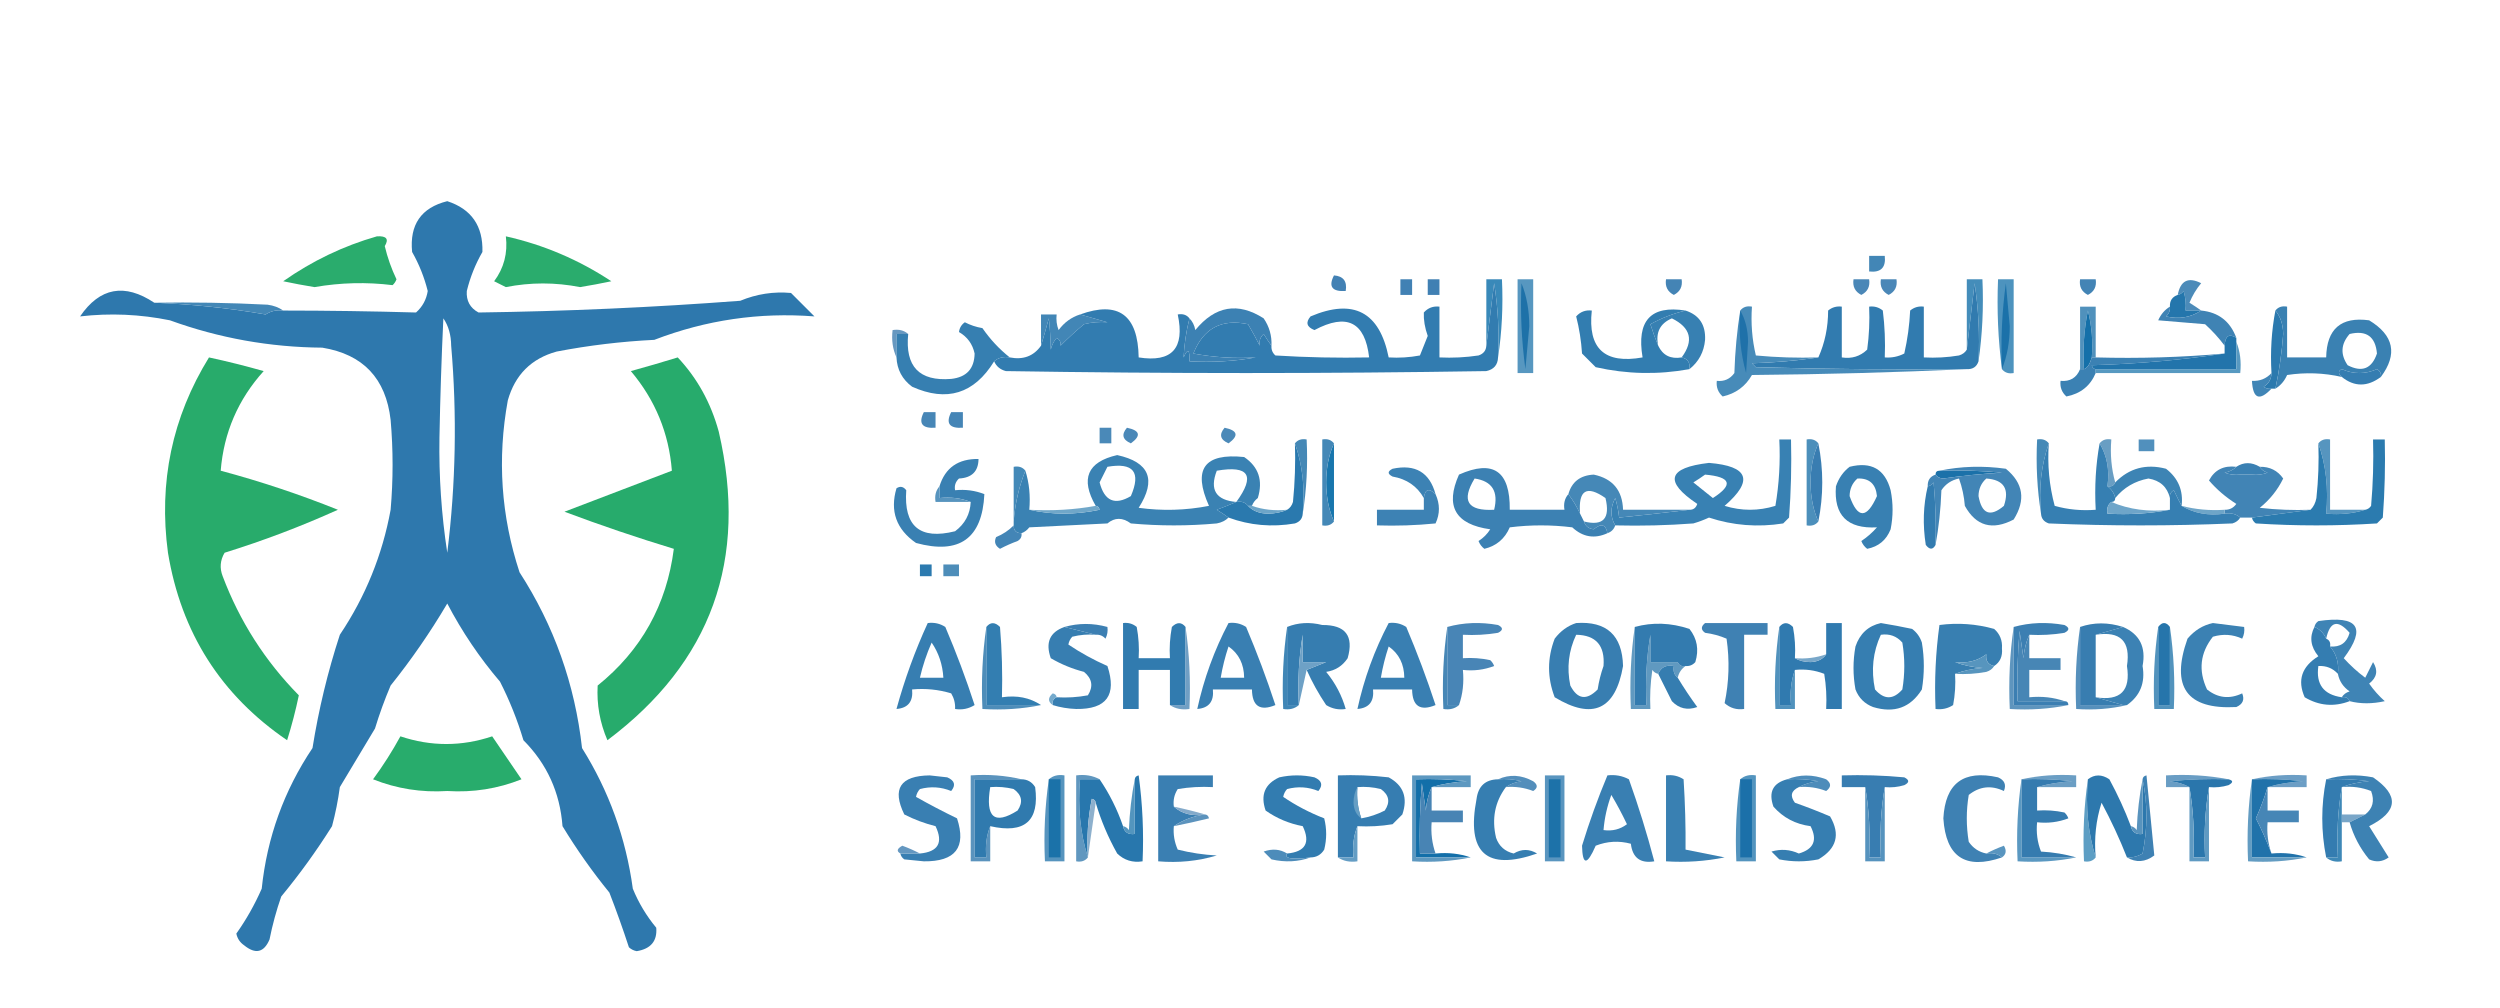 <?xml version="1.0" encoding="UTF-8"?>
<!DOCTYPE svg PUBLIC "-//W3C//DTD SVG 1.1//EN" "http://www.w3.org/Graphics/SVG/1.1/DTD/svg11.dtd">
<svg xmlns="http://www.w3.org/2000/svg" version="1.1" width="640px" height="258px" style="shape-rendering:geometricPrecision; text-rendering:geometricPrecision; image-rendering:optimizeQuality; fill-rule:evenodd; clip-rule:evenodd" xmlns:xlink="http://www.w3.org/1999/xlink">
<g><path style="opacity:1" fill="#2aac6d" d="M 96.5,60.5 C 98.942,60.354 99.609,61.187 98.5,63C 99.187,65.919 100.187,68.752 101.5,71.5C 101.291,72.086 100.957,72.586 100.5,73C 93.861,72.174 87.195,72.34 80.5,73.5C 77.821,73.064 75.155,72.564 72.5,72C 79.932,66.782 87.932,62.949 96.5,60.5 Z"/></g>
<g><path style="opacity:1" fill="#2aac6d" d="M 129.5,60.5 C 139.182,62.673 148.182,66.506 156.5,72C 153.845,72.564 151.179,73.064 148.5,73.5C 142.139,72.252 135.806,72.252 129.5,73.5C 128.5,73 127.5,72.5 126.5,72C 129.013,68.623 130.013,64.79 129.5,60.5 Z"/></g>
<g><path style="opacity:1" fill="#4286b6" d="M 478.5,65.5 C 479.833,65.5 481.167,65.5 482.5,65.5C 482.833,68.5 481.5,69.833 478.5,69.5C 478.5,68.167 478.5,66.833 478.5,65.5 Z"/></g>
<g><path style="opacity:1" fill="#4181b4" d="M 358.5,71.5 C 359.5,71.5 360.5,71.5 361.5,71.5C 361.5,72.833 361.5,74.167 361.5,75.5C 360.5,75.5 359.5,75.5 358.5,75.5C 358.5,74.167 358.5,72.833 358.5,71.5 Z"/></g>
<g><path style="opacity:1" fill="#4a87b7" d="M 481.5,71.5 C 482.833,71.5 484.167,71.5 485.5,71.5C 485.778,73.346 485.111,74.68 483.5,75.5C 481.889,74.68 481.222,73.346 481.5,71.5 Z"/></g>
<g><path style="opacity:1" fill="#4080b3" d="M 365.5,71.5 C 366.5,71.5 367.5,71.5 368.5,71.5C 368.5,72.833 368.5,74.167 368.5,75.5C 367.5,75.5 366.5,75.5 365.5,75.5C 365.5,74.167 365.5,72.833 365.5,71.5 Z"/></g>
<g><path style="opacity:1" fill="#4384b5" d="M 532.5,71.5 C 533.833,71.5 535.167,71.5 536.5,71.5C 536.778,73.346 536.111,74.68 534.5,75.5C 532.889,74.68 532.222,73.346 532.5,71.5 Z"/></g>
<g><path style="opacity:1" fill="#4281b4" d="M 341.5,70.5 C 343.912,70.694 344.912,72.027 344.5,74.5C 341.014,74.705 340.014,73.371 341.5,70.5 Z"/></g>
<g><path style="opacity:1" fill="#4484b5" d="M 426.5,71.5 C 427.833,71.5 429.167,71.5 430.5,71.5C 430.778,73.346 430.111,74.68 428.5,75.5C 426.889,74.68 426.222,73.346 426.5,71.5 Z"/></g>
<g><path style="opacity:1" fill="#4a87b7" d="M 474.5,71.5 C 475.833,71.5 477.167,71.5 478.5,71.5C 478.778,73.346 478.111,74.68 476.5,75.5C 474.889,74.68 474.222,73.346 474.5,71.5 Z"/></g>
<g><path style="opacity:1" fill="#3989b9" d="M 383.5,91.5 C 383.83,85.132 383.496,78.799 382.5,72.5C 381.833,77.985 381.167,83.319 380.5,88.5C 380.5,82.833 380.5,77.167 380.5,71.5C 381.833,71.5 383.167,71.5 384.5,71.5C 384.824,78.354 384.491,85.021 383.5,91.5 Z"/></g>
<g><path style="opacity:1" fill="#5797c0" d="M 388.5,71.5 C 389.833,71.5 391.167,71.5 392.5,71.5C 392.5,79.5 392.5,87.5 392.5,95.5C 391.167,95.5 389.833,95.5 388.5,95.5C 388.5,87.5 388.5,79.5 388.5,71.5 Z"/></g>
<g><path style="opacity:1" fill="#448dba" d="M 506.5,92.5 C 506.83,85.8 506.497,79.133 505.5,72.5C 504.833,78.32 504.167,83.986 503.5,89.5C 503.5,83.5 503.5,77.5 503.5,71.5C 504.833,71.5 506.167,71.5 507.5,71.5C 507.825,78.687 507.491,85.687 506.5,92.5 Z"/></g>
<g><path style="opacity:1" fill="#4d93be" d="M 512.5,94.5 C 511.508,87.018 511.175,79.352 511.5,71.5C 512.833,71.5 514.167,71.5 515.5,71.5C 515.5,79.5 515.5,87.5 515.5,95.5C 514.209,95.737 513.209,95.404 512.5,94.5 Z"/></g>
<g><path style="opacity:1" fill="#1b71a9" d="M 512.5,94.5 C 512.169,87.136 512.503,79.803 513.5,72.5C 513.833,76.167 514.167,79.833 514.5,83.5C 514.489,87.565 513.822,91.232 512.5,94.5 Z"/></g>
<g><path style="opacity:1" fill="#4c8bb9" d="M 563.5,79.5 C 562.167,79.5 560.833,79.5 559.5,79.5C 559.66,77.801 559.494,76.134 559,74.5C 558.617,75.056 558.117,75.389 557.5,75.5C 558.193,71.83 560.193,70.83 563.5,72.5C 562.248,74.001 561.248,75.668 560.5,77.5C 561.602,78.176 562.602,78.842 563.5,79.5 Z"/></g>
<g><path style="opacity:1" fill="#1e71a8" d="M 389.5,72.5 C 390.822,75.768 391.489,79.435 391.5,83.5C 391.167,87.167 390.833,90.833 390.5,94.5C 389.503,87.197 389.169,79.864 389.5,72.5 Z"/></g>
<g><path style="opacity:1" fill="#2e78ad" d="M 39.5,77.5 C 49.081,77.862 58.581,78.862 68,80.5C 69.356,79.62 70.856,79.287 72.5,79.5C 83.86,79.508 95.193,79.674 106.5,80C 108.152,78.53 109.152,76.697 109.5,74.5C 108.613,70.96 107.279,67.627 105.5,64.5C 104.822,57.5 107.822,53.166 114.5,51.5C 120.686,53.515 123.686,57.849 123.5,64.5C 121.695,67.64 120.362,70.974 119.5,74.5C 119.335,77.006 120.335,78.839 122.5,80C 144.866,79.69 167.199,78.69 189.5,77C 193.705,75.259 198.038,74.592 202.5,75C 204.5,77 206.5,79 208.5,81C 194.418,79.91 180.751,81.91 167.5,87C 159.088,87.416 150.755,88.416 142.5,90C 136.01,91.789 131.844,95.955 130,102.5C 127.266,117.446 128.266,132.113 133,146.5C 141.844,160.182 147.177,175.182 149,191.5C 155.893,202.508 160.227,214.508 162,227.5C 163.484,231.132 165.484,234.466 168,237.5C 168.282,240.902 166.615,242.902 163,243.5C 162.228,243.355 161.561,243.022 161,242.5C 159.457,237.78 157.791,233.113 156,228.5C 151.611,223.111 147.611,217.444 144,211.5C 143.357,202.888 140.024,195.555 134,189.5C 132.455,184.319 130.455,179.319 128,174.5C 122.757,168.352 118.257,161.685 114.5,154.5C 110.16,161.848 105.327,168.848 100,175.5C 98.47,179.09 97.136,182.757 96,186.5C 93,191.5 90,196.5 87,201.5C 86.548,204.877 85.882,208.211 85,211.5C 81.054,217.779 76.721,223.779 72,229.5C 70.749,233.082 69.749,236.749 69,240.5C 67.573,243.861 65.407,244.361 62.5,242C 61.426,241.261 60.759,240.261 60.5,239C 63.039,235.426 65.206,231.593 67,227.5C 68.364,214.405 72.698,202.405 80,191.5C 81.57,181.648 83.904,171.981 87,162.5C 93.558,152.72 97.891,142.053 100,130.5C 100.667,122.833 100.667,115.167 100,107.5C 98.787,96.874 92.953,90.708 82.5,89C 69.082,88.893 56.083,86.559 43.5,82C 35.853,80.444 28.186,80.11 20.5,81C 25.551,73.601 31.884,72.434 39.5,77.5 Z M 113.5,81.5 C 114.805,83.397 115.471,85.731 115.5,88.5C 117.02,106.207 116.686,123.873 114.5,141.5C 113.006,131.735 112.339,121.902 112.5,112C 112.688,101.825 113.022,91.658 113.5,81.5 Z"/></g>
<g><path style="opacity:1" fill="#4387b6" d="M 39.5,77.5 C 49.172,77.334 58.839,77.5 68.5,78C 70.058,78.21 71.391,78.71 72.5,79.5C 70.856,79.287 69.356,79.62 68,80.5C 58.581,78.862 49.081,77.862 39.5,77.5 Z"/></g>
<g><path style="opacity:1" fill="#5091bc" d="M 536.5,91.5 C 536.167,91.5 535.833,91.5 535.5,91.5C 535.824,87.445 535.491,83.445 534.5,79.5C 533.506,84.456 533.173,89.456 533.5,94.5C 533.167,94.5 532.833,94.5 532.5,94.5C 532.5,89.167 532.5,83.833 532.5,78.5C 533.833,78.5 535.167,78.5 536.5,78.5C 536.5,82.833 536.5,87.167 536.5,91.5 Z"/></g>
<g><path style="opacity:1" fill="#2476ac" d="M 563.5,79.5 C 560.817,81.281 557.817,81.781 554.5,81C 555.252,80.329 555.586,79.496 555.5,78.5C 555.427,76.973 556.094,75.973 557.5,75.5C 558.117,75.389 558.617,75.056 559,74.5C 559.494,76.134 559.66,77.801 559.5,79.5C 560.833,79.5 562.167,79.5 563.5,79.5 Z"/></g>
<g><path style="opacity:1" fill="#3780b2" d="M 431.5,79.5 C 435.003,80.649 436.669,83.149 436.5,87C 436.223,90.098 434.89,92.598 432.5,94.5C 432.715,92.821 432.048,91.821 430.5,91.5C 433.674,87.211 432.841,83.878 428,81.5C 424.956,82.803 423.789,85.136 424.5,88.5C 423.776,86.782 423.109,84.948 422.5,83C 425.422,81.397 428.422,80.23 431.5,79.5 Z"/></g>
<g><path style="opacity:1" fill="#1570a9" d="M 535.5,91.5 C 534.999,93.246 534.332,94.246 533.5,94.5C 533.173,89.456 533.506,84.456 534.5,79.5C 535.491,83.445 535.824,87.445 535.5,91.5 Z"/></g>
<g><path style="opacity:1" fill="#3f83b4" d="M 555.5,78.5 C 555.586,79.496 555.252,80.329 554.5,81C 557.817,81.781 560.817,81.281 563.5,79.5C 567.938,79.933 570.938,82.267 572.5,86.5C 570.632,85.326 569.632,85.993 569.5,88.5C 568.069,86.563 566.402,84.73 564.5,83C 560.5,82.667 556.5,82.333 552.5,82C 553.163,80.481 554.163,79.315 555.5,78.5 Z"/></g>
<g><path style="opacity:1" fill="#2b79ae" d="M 582.5,79.5 C 583.794,81.048 584.461,83.048 584.5,85.5C 584.152,90.223 583.485,94.889 582.5,99.5C 582.167,99.5 581.833,99.5 581.5,99.5C 580.761,99.631 580.094,99.464 579.5,99C 580.823,98.184 581.489,97.017 581.5,95.5C 581.179,89.974 581.512,84.641 582.5,79.5 Z"/></g>
<g><path style="opacity:1" fill="#4286b6" d="M 276.5,80.5 C 278.833,81.167 281.167,81.833 283.5,82.5C 281.473,82.338 279.473,82.504 277.5,83C 275.383,84.769 273.383,86.602 271.5,88.5C 271.631,87.624 271.298,86.957 270.5,86.5C 269.749,87.376 269.249,88.376 269,89.5C 268.949,86.723 268.782,84.057 268.5,81.5C 267.832,83.969 267.165,86.302 266.5,88.5C 266.5,85.833 266.5,83.167 266.5,80.5C 267.833,80.5 269.167,80.5 270.5,80.5C 270.343,81.873 270.51,83.207 271,84.5C 272.451,82.536 274.284,81.203 276.5,80.5 Z"/></g>
<g><path style="opacity:1" fill="#6798c0" d="M 232.5,85.5 C 231.5,85.5 230.5,85.5 229.5,85.5C 229.5,87.5 229.5,89.5 229.5,91.5C 228.532,89.393 228.198,87.059 228.5,84.5C 230.099,84.232 231.432,84.566 232.5,85.5 Z"/></g>
<g><path style="opacity:1" fill="#3b81b3" d="M 569.5,90.5 C 558.53,92.154 547.196,93.154 535.5,93.5C 535.624,94.107 535.957,94.44 536.5,94.5C 536.5,94.833 536.5,95.167 536.5,95.5C 535.12,98.788 532.62,100.788 529,101.5C 527.812,100.437 527.312,99.103 527.5,97.5C 529.933,97.727 531.599,96.727 532.5,94.5C 532.833,94.5 533.167,94.5 533.5,94.5C 534.332,94.246 534.999,93.246 535.5,91.5C 535.833,91.5 536.167,91.5 536.5,91.5C 547.581,91.81 558.581,91.477 569.5,90.5 Z"/></g>
<g><path style="opacity:1" fill="#3a81b2" d="M 582.5,79.5 C 583.209,78.596 584.209,78.263 585.5,78.5C 585.5,82.833 585.5,87.167 585.5,91.5C 588.833,91.5 592.167,91.5 595.5,91.5C 595.639,84.192 599.305,81.026 606.5,82C 612.846,85.844 613.846,90.677 609.5,96.5C 609.631,95.624 609.298,94.957 608.5,94.5C 605.5,95.833 602.5,95.833 599.5,94.5C 598.537,94.97 598.537,95.636 599.5,96.5C 594.886,95.45 590.22,95.283 585.5,96C 584.837,97.519 583.837,98.685 582.5,99.5C 583.485,94.889 584.152,90.223 584.5,85.5C 584.461,83.048 583.794,81.048 582.5,79.5 Z M 601.5,85.5 C 605.781,84.483 608.114,86.15 608.5,90.5C 607.181,94.399 604.681,95.399 601,93.5C 599.089,90.722 599.255,88.056 601.5,85.5 Z"/></g>
<g><path style="opacity:1" fill="#317baf" d="M 506.5,92.5 C 506.027,93.906 505.027,94.573 503.5,94.5C 485.497,94.667 467.497,94.5 449.5,94C 449.167,93.667 448.833,93.333 448.5,93C 454.348,92.827 460.015,92.327 465.5,91.5C 467.159,87.81 467.993,83.81 468,79.5C 469.011,78.663 470.178,78.33 471.5,78.5C 471.5,82.833 471.5,87.167 471.5,91.5C 474.044,91.896 476.211,91.229 478,89.5C 478.499,85.848 478.665,82.182 478.5,78.5C 479.822,78.33 480.989,78.663 482,79.5C 482.499,83.486 482.666,87.486 482.5,91.5C 484.262,91.643 485.929,91.309 487.5,90.5C 488.325,86.878 488.825,83.211 489,79.5C 490.011,78.663 491.178,78.33 492.5,78.5C 492.5,82.833 492.5,87.167 492.5,91.5C 495.518,91.665 498.518,91.498 501.5,91C 502.416,90.722 503.082,90.222 503.5,89.5C 504.167,83.986 504.833,78.32 505.5,72.5C 506.497,79.133 506.83,85.8 506.5,92.5 Z"/></g>
<g><path style="opacity:1" fill="#27ab6c" d="M 173.5,91.5 C 178.494,96.805 181.994,103.139 184,110.5C 191.599,143.217 182.099,169.551 155.5,189.5C 153.567,185.002 152.733,180.335 153,175.5C 164.171,166.496 170.671,154.83 172.5,140.5C 163.09,137.641 153.757,134.474 144.5,131C 153.65,127.505 162.817,124.005 172,120.5C 171.244,110.905 167.744,102.405 161.5,95C 165.568,93.879 169.568,92.712 173.5,91.5 Z"/></g>
<g><path style="opacity:1" fill="#327cb0" d="M 383.5,91.5 C 383.426,93.411 382.426,94.578 380.5,95C 339.5,95.667 298.5,95.667 257.5,95C 256.058,94.623 255.058,93.79 254.5,92.5C 255.568,91.566 256.901,91.232 258.5,91.5C 261.942,92.172 264.609,91.172 266.5,88.5C 267.165,86.302 267.832,83.969 268.5,81.5C 268.782,84.057 268.949,86.723 269,89.5C 269.249,88.376 269.749,87.376 270.5,86.5C 271.298,86.957 271.631,87.624 271.5,88.5C 270.402,89.397 270.402,90.23 271.5,91C 276.5,91.667 281.5,91.667 286.5,91C 287.602,87.474 286.602,84.641 283.5,82.5C 281.167,81.833 278.833,81.167 276.5,80.5C 286.326,76.949 291.326,80.616 291.5,91.5C 300.027,92.845 303.36,89.178 301.5,80.5C 302.791,80.263 303.791,80.596 304.5,81.5C 303.661,84.835 303.161,88.168 303,91.5C 304.087,89.068 304.587,89.402 304.5,92.5C 310.358,92.822 316.025,92.489 321.5,91.5C 321.557,90.391 321.89,89.391 322.5,88.5C 322.281,87.325 322.614,86.325 323.5,85.5C 324.176,86.602 324.842,87.602 325.5,88.5C 325.414,89.496 325.748,90.329 326.5,91C 334.493,91.5 342.493,91.666 350.5,91.5C 349.458,82.412 344.791,80.078 336.5,84.5C 334.512,83.711 334.179,82.544 335.5,81C 346.499,76.332 353.166,79.832 355.5,91.5C 358.187,91.664 360.854,91.497 363.5,91C 364.167,89.333 364.833,87.667 365.5,86C 364.754,83.907 364.421,81.907 364.5,80C 365.563,78.812 366.897,78.312 368.5,78.5C 368.5,82.833 368.5,87.167 368.5,91.5C 371.85,91.665 375.183,91.498 378.5,91C 379.756,90.583 380.423,89.75 380.5,88.5C 381.167,83.319 381.833,77.985 382.5,72.5C 383.496,78.799 383.83,85.132 383.5,91.5 Z M 322.5,88.5 C 321.89,89.391 321.557,90.391 321.5,91.5C 316.125,91.828 310.792,91.495 305.5,90.5C 308.08,84.044 312.746,81.544 319.5,83C 320.609,84.876 321.609,86.71 322.5,88.5 Z M 283.5,82.5 C 286.602,84.641 287.602,87.474 286.5,91C 281.5,91.667 276.5,91.667 271.5,91C 270.402,90.23 270.402,89.397 271.5,88.5C 273.383,86.602 275.383,84.769 277.5,83C 279.473,82.504 281.473,82.338 283.5,82.5 Z"/></g>
<g><path style="opacity:1" fill="#3c81b3" d="M 325.5,88.5 C 324.842,87.602 324.176,86.602 323.5,85.5C 322.614,86.325 322.281,87.325 322.5,88.5C 321.609,86.71 320.609,84.876 319.5,83C 312.746,81.544 308.08,84.044 305.5,90.5C 310.792,91.495 316.125,91.828 321.5,91.5C 316.025,92.489 310.358,92.822 304.5,92.5C 304.587,89.402 304.087,89.068 303,91.5C 303.161,88.168 303.661,84.835 304.5,81.5C 305.268,82.263 305.768,83.263 306,84.5C 311.091,78.286 316.924,77.286 323.5,81.5C 324.946,83.618 325.613,85.951 325.5,88.5 Z"/></g>
<g><path style="opacity:1" fill="#327db0" d="M 431.5,79.5 C 428.422,80.23 425.422,81.397 422.5,83C 423.109,84.948 423.776,86.782 424.5,88.5C 425.687,90.975 427.687,91.975 430.5,91.5C 432.048,91.821 432.715,92.821 432.5,94.5C 424.469,95.963 416.469,95.797 408.5,94C 407.333,92.833 406.167,91.667 405,90.5C 404.788,87.242 404.288,84.076 403.5,81C 404.563,79.812 405.897,79.312 407.5,79.5C 406.432,89.24 410.765,93.24 420.5,91.5C 418.916,82.094 422.582,78.094 431.5,79.5 Z"/></g>
<g><path style="opacity:1" fill="#2274ab" d="M 572.5,86.5 C 572.5,86.833 572.5,87.167 572.5,87.5C 572.5,89.833 572.5,92.167 572.5,94.5C 560.5,94.5 548.5,94.5 536.5,94.5C 535.957,94.44 535.624,94.107 535.5,93.5C 547.196,93.154 558.53,92.154 569.5,90.5C 569.5,89.833 569.5,89.167 569.5,88.5C 569.632,85.993 570.632,85.326 572.5,86.5 Z"/></g>
<g><path style="opacity:1" fill="#28ab6b" d="M 53.5,91.5 C 58.259,92.531 62.926,93.698 67.5,95C 60.955,102.257 57.288,110.757 56.5,120.5C 66.707,123.236 76.707,126.569 86.5,130.5C 77.101,134.746 67.434,138.413 57.5,141.5C 56.359,143.421 56.192,145.421 57,147.5C 61.36,159.058 67.86,169.225 76.5,178C 75.689,181.888 74.689,185.721 73.5,189.5C 56.542,177.94 46.376,161.94 43,141.5C 40.57,123.479 44.07,106.812 53.5,91.5 Z"/></g>
<g><path style="opacity:1" fill="#5799c1" d="M 572.5,87.5 C 573.473,89.948 573.806,92.615 573.5,95.5C 561.167,95.5 548.833,95.5 536.5,95.5C 536.5,95.167 536.5,94.833 536.5,94.5C 548.5,94.5 560.5,94.5 572.5,94.5C 572.5,92.167 572.5,89.833 572.5,87.5 Z"/></g>
<g><path style="opacity:1" fill="#357db1" d="M 609.5,96.5 C 606.051,99.075 602.718,99.075 599.5,96.5C 598.537,95.636 598.537,94.97 599.5,94.5C 602.5,95.833 605.5,95.833 608.5,94.5C 609.298,94.957 609.631,95.624 609.5,96.5 Z"/></g>
<g><path style="opacity:1" fill="#478bb9" d="M 465.5,91.5 C 460.015,92.327 454.348,92.827 448.5,93C 448.833,93.333 449.167,93.667 449.5,94C 467.497,94.5 485.497,94.667 503.5,94.5C 485.338,95.332 467.005,95.832 448.5,96C 446.842,98.919 444.342,100.752 441,101.5C 439.812,100.437 439.312,99.103 439.5,97.5C 441.39,97.704 442.89,97.037 444,95.5C 444.173,89.984 444.673,84.651 445.5,79.5C 446.209,78.596 447.209,78.263 448.5,78.5C 448.203,82.767 448.536,86.934 449.5,91C 454.823,91.499 460.156,91.666 465.5,91.5 Z"/></g>
<g><path style="opacity:1" fill="#1f71a9" d="M 445.5,79.5 C 446.812,81.743 447.478,84.41 447.5,87.5C 447.333,90.167 447.167,92.833 447,95.5C 445.554,90.355 445.054,85.021 445.5,79.5 Z"/></g>
<g><path style="opacity:1" fill="#4085b6" d="M 581.5,95.5 C 581.489,97.017 580.823,98.184 579.5,99C 580.094,99.464 580.761,99.631 581.5,99.5C 578.407,102.761 576.74,102.094 576.5,97.5C 578.514,97.609 580.18,96.942 581.5,95.5 Z"/></g>
<g><path style="opacity:1" fill="#367fb1" d="M 258.5,91.5 C 256.901,91.232 255.568,91.566 254.5,92.5C 249.38,100.818 242.38,102.985 233.5,99C 230.976,97.117 229.642,94.617 229.5,91.5C 229.5,89.5 229.5,87.5 229.5,85.5C 230.5,85.5 231.5,85.5 232.5,85.5C 231.666,93.831 235.333,97.664 243.5,97C 247.428,96.573 249.428,94.406 249.5,90.5C 248.978,88.074 247.645,86.24 245.5,85C 245.63,83.941 246.13,83.108 247,82.5C 248.399,83.227 249.899,83.727 251.5,84C 253.511,86.902 255.844,89.402 258.5,91.5 Z"/></g>
<g><path style="opacity:1" fill="#4585b6" d="M 243.5,105.5 C 244.5,105.5 245.5,105.5 246.5,105.5C 246.5,106.833 246.5,108.167 246.5,109.5C 243.046,109.733 242.046,108.4 243.5,105.5 Z"/></g>
<g><path style="opacity:1" fill="#4786b6" d="M 236.5,105.5 C 237.5,105.5 238.5,105.5 239.5,105.5C 239.5,106.833 239.5,108.167 239.5,109.5C 236.046,109.733 235.046,108.4 236.5,105.5 Z"/></g>
<g><path style="opacity:1" fill="#4b89b8" d="M 313.5,109.5 C 316.861,110.203 317.194,111.537 314.5,113.5C 312.358,112.563 312.024,111.23 313.5,109.5 Z"/></g>
<g><path style="opacity:1" fill="#4a89b8" d="M 281.5,109.5 C 282.5,109.5 283.5,109.5 284.5,109.5C 284.5,110.833 284.5,112.167 284.5,113.5C 283.5,113.5 282.5,113.5 281.5,113.5C 281.5,112.167 281.5,110.833 281.5,109.5 Z"/></g>
<g><path style="opacity:1" fill="#4a88b8" d="M 288.5,109.5 C 291.861,110.203 292.194,111.537 289.5,113.5C 287.358,112.563 287.024,111.23 288.5,109.5 Z"/></g>
<g><path style="opacity:1" fill="#5190bd" d="M 547.5,112.5 C 548.833,112.5 550.167,112.5 551.5,112.5C 551.5,113.5 551.5,114.5 551.5,115.5C 550.167,115.5 548.833,115.5 547.5,115.5C 547.5,114.5 547.5,113.5 547.5,112.5 Z"/></g>
<g><path style="opacity:1" fill="#1876ad" d="M 341.5,113.5 C 341.5,120.167 341.5,126.833 341.5,133.5C 340.18,130.572 339.514,127.239 339.5,123.5C 339.514,119.761 340.18,116.428 341.5,113.5 Z"/></g>
<g><path style="opacity:1" fill="#5695bf" d="M 593.5,113.5 C 594.209,112.596 595.209,112.263 596.5,112.5C 596.5,118.5 596.5,124.5 596.5,130.5C 599.5,130.5 602.5,130.5 605.5,130.5C 602.375,131.479 599.042,131.813 595.5,131.5C 596.12,125.074 595.453,119.074 593.5,113.5 Z"/></g>
<g><path style="opacity:1" fill="#4588b6" d="M 331.5,113.5 C 332.209,112.596 333.209,112.263 334.5,112.5C 334.823,119.022 334.49,125.355 333.5,131.5C 334.12,125.074 333.453,119.074 331.5,113.5 Z"/></g>
<g><path style="opacity:1" fill="#4488b7" d="M 341.5,113.5 C 340.18,116.428 339.514,119.761 339.5,123.5C 339.514,127.239 340.18,130.572 341.5,133.5C 340.791,134.404 339.791,134.737 338.5,134.5C 338.5,127.167 338.5,119.833 338.5,112.5C 339.791,112.263 340.791,112.596 341.5,113.5 Z"/></g>
<g><path style="opacity:1" fill="#4c8fbb" d="M 465.5,113.5 C 464.18,116.428 463.514,119.761 463.5,123.5C 463.514,127.239 464.18,130.572 465.5,133.5C 464.791,134.404 463.791,134.737 462.5,134.5C 462.5,127.167 462.5,119.833 462.5,112.5C 463.791,112.263 464.791,112.596 465.5,113.5 Z"/></g>
<g><path style="opacity:1" fill="#397db1" d="M 465.5,113.5 C 466.833,120.167 466.833,126.833 465.5,133.5C 464.18,130.572 463.514,127.239 463.5,123.5C 463.514,119.761 464.18,116.428 465.5,113.5 Z"/></g>
<g><path style="opacity:1" fill="#4489b7" d="M 524.5,113.5 C 522.547,119.074 521.88,125.074 522.5,131.5C 521.51,125.355 521.177,119.022 521.5,112.5C 522.791,112.263 523.791,112.596 524.5,113.5 Z"/></g>
<g><path style="opacity:1" fill="#3a82b3" d="M 320.5,129.5 C 320.167,129.5 319.833,129.5 319.5,129.5C 318.791,128.596 317.791,128.263 316.5,128.5C 314.958,129.163 313.291,129.83 311.5,130.5C 312.602,131.176 313.602,131.842 314.5,132.5C 313.737,133.268 312.737,133.768 311.5,134C 304.167,134.667 296.833,134.667 289.5,134C 287.37,132.436 285.37,132.436 283.5,134C 276.833,134.333 270.167,134.667 263.5,135C 262.956,135.717 262.289,136.217 261.5,136.5C 260.167,136.5 259.5,135.833 259.5,134.5C 259.5,134.167 259.5,133.833 259.5,133.5C 259.865,128.906 260.865,124.573 262.5,120.5C 263.479,123.625 263.813,126.958 263.5,130.5C 269.346,131.817 275.346,131.817 281.5,130.5C 281.376,129.893 281.043,129.56 280.5,129.5C 276.527,122.577 278.361,118.243 286,116.5C 294.273,118.311 296.106,122.811 291.5,130C 297.528,130.83 303.528,130.664 309.5,129.5C 305.282,120.098 308.282,115.932 318.5,117C 322.212,119.513 323.378,123.013 322,127.5C 321.283,128.044 320.783,128.711 320.5,129.5 Z M 283.5,119.5 C 290.158,118.344 292.158,120.844 289.5,127C 285.4,129.436 282.733,128.27 281.5,123.5C 282.18,122.14 282.847,120.807 283.5,119.5 Z M 316.5,128.5 C 311.278,128.055 309.611,125.389 311.5,120.5C 319.751,119.083 321.418,121.749 316.5,128.5 Z"/></g>
<g><path style="opacity:1" fill="#3a80b3" d="M 578.5,119.5 C 578.918,120.222 579.584,120.722 580.5,121C 579.207,121.49 577.873,121.657 576.5,121.5C 575.5,121.5 574.5,121.5 573.5,121.5C 572.127,121.657 570.793,121.49 569.5,121C 570.737,120.768 571.737,120.268 572.5,119.5C 574.389,118.258 576.389,118.258 578.5,119.5 Z"/></g>
<g><path style="opacity:1" fill="#3c82b4" d="M 367.5,126.5 C 365.804,124.871 364.804,125.204 364.5,127.5C 362.776,124.458 360.109,122.625 356.5,122C 355.167,121.333 355.167,120.667 356.5,120C 362.307,118.753 365.974,120.919 367.5,126.5 Z"/></g>
<g><path style="opacity:1" fill="#1b71a9" d="M 496.5,120.5 C 501.844,120.334 507.177,120.501 512.5,121C 507.47,121.271 502.47,121.771 497.5,122.5C 496.584,122.457 495.917,122.124 495.5,121.5C 495.5,120.833 495.833,120.5 496.5,120.5 Z"/></g>
<g><path style="opacity:1" fill="#699ec3" d="M 537.5,113.5 C 538.209,112.596 539.209,112.263 540.5,112.5C 540.185,116.371 540.518,120.038 541.5,123.5C 541.158,124.338 540.492,124.672 539.5,124.5C 540.08,120.351 539.414,116.684 537.5,113.5 Z"/></g>
<g><path style="opacity:1" fill="#4389b8" d="M 262.5,120.5 C 260.865,124.573 259.865,128.906 259.5,133.5C 259.5,128.833 259.5,124.167 259.5,119.5C 260.791,119.263 261.791,119.596 262.5,120.5 Z"/></g>
<g><path style="opacity:1" fill="#3d84b4" d="M 558.5,129.5 C 557.839,128.282 557.172,126.949 556.5,125.5C 555.702,125.957 555.369,126.624 555.5,127.5C 554.82,124.657 552.987,122.99 550,122.5C 546.537,123.137 543.704,124.803 541.5,127.5C 541.218,126.222 540.551,125.222 539.5,124.5C 540.492,124.672 541.158,124.338 541.5,123.5C 545.081,119.835 549.415,118.668 554.5,120C 557.62,122.408 558.953,125.574 558.5,129.5 Z"/></g>
<g><path style="opacity:1" fill="#3881b3" d="M 413.5,134.5 C 412.203,132.307 412.203,129.973 413.5,127.5C 413.997,129.216 414.331,130.883 414.5,132.5C 420.631,131.871 426.631,131.205 432.5,130.5C 433.497,130.53 434.164,130.03 434.5,129C 425.915,123.236 426.915,119.736 437.5,118.5C 447.665,119.331 448.998,122.997 441.5,129.5C 445.833,130.833 450.167,130.833 454.5,129.5C 455.454,123.896 455.788,118.229 455.5,112.5C 456.5,112.5 457.5,112.5 458.5,112.5C 458.666,119.175 458.5,125.842 458,132.5C 457.5,133 457,133.5 456.5,134C 449.989,135.032 443.656,134.532 437.5,132.5C 436.205,133.098 434.872,133.598 433.5,134C 426.842,134.5 420.175,134.666 413.5,134.5 Z M 436.5,121.5 C 443.158,122.086 443.824,124.086 438.5,127.5C 436.833,126.167 435.167,124.833 433.5,123.5C 434.602,122.824 435.602,122.158 436.5,121.5 Z"/></g>
<g><path style="opacity:1" fill="#4588b7" d="M 432.5,130.5 C 426.631,131.205 420.631,131.871 414.5,132.5C 414.331,130.883 413.997,129.216 413.5,127.5C 412.203,129.973 412.203,132.307 413.5,134.5C 413.167,135.5 412.5,136.167 411.5,136.5C 411.089,134.228 409.922,133.895 408,135.5C 406.699,135.361 405.866,134.695 405.5,133.5C 410.434,134.728 412.268,132.728 411,127.5C 406.174,124.12 404.007,125.453 404.5,131.5C 403.687,129.739 402.687,128.072 401.5,126.5C 402.385,123.342 404.552,121.675 408,121.5C 412.848,122.524 415.348,125.524 415.5,130.5C 421.167,130.5 426.833,130.5 432.5,130.5 Z"/></g>
<g><path style="opacity:1" fill="#4285b6" d="M 496.5,120.5 C 501.985,119.348 507.651,119.182 513.5,120C 517.976,123.661 518.643,127.994 515.5,133C 510.033,135.854 505.867,134.687 503,129.5C 502.814,127.1 502.314,124.766 501.5,122.5C 499.566,122.901 498.066,123.901 497,125.5C 496.826,130.351 496.326,135.018 495.5,139.5C 495.666,134.156 495.499,128.823 495,123.5C 494.617,124.056 494.117,124.389 493.5,124.5C 493.427,122.973 494.094,121.973 495.5,121.5C 495.917,122.124 496.584,122.457 497.5,122.5C 502.47,121.771 507.47,121.271 512.5,121C 507.177,120.501 501.844,120.334 496.5,120.5 Z M 508.5,122.5 C 512.976,122.822 514.476,125.156 513,129.5C 509.509,132.446 507.342,131.612 506.5,127C 506.519,125.167 507.185,123.667 508.5,122.5 Z"/></g>
<g><path style="opacity:1" fill="#337cb0" d="M 495.5,139.5 C 494.811,140.774 493.977,140.774 493,139.5C 492.184,134.316 492.35,129.316 493.5,124.5C 494.117,124.389 494.617,124.056 495,123.5C 495.499,128.823 495.666,134.156 495.5,139.5 Z"/></g>
<g><path style="opacity:1" fill="#3880b2" d="M 473.5,119.5 C 479.054,118.102 482.554,120.102 484,125.5C 484.667,128.833 484.667,132.167 484,135.5C 482.903,138.265 480.903,139.931 478,140.5C 477.308,139.975 476.808,139.308 476.5,138.5C 477.981,137.52 479.315,136.353 480.5,135C 472.922,135.423 469.422,131.923 470,124.5C 470.697,122.416 471.864,120.749 473.5,119.5 Z M 475.5,122.5 C 478.541,122.379 480.208,123.879 480.5,127C 477.899,132.834 475.566,132.834 473.5,127C 473.519,125.167 474.185,123.667 475.5,122.5 Z"/></g>
<g><path style="opacity:1" fill="#4184b5" d="M 572.5,119.5 C 571.737,120.268 570.737,120.768 569.5,121C 570.793,121.49 572.127,121.657 573.5,121.5C 572.737,122.268 571.737,122.768 570.5,123C 573.748,127.967 576.748,128.134 579.5,123.5C 578.398,122.824 577.398,122.158 576.5,121.5C 577.873,121.657 579.207,121.49 580.5,121C 579.584,120.722 578.918,120.222 578.5,119.5C 581.061,119.447 583.061,120.447 584.5,122.5C 583.07,125.433 581.07,127.933 578.5,130C 582.821,130.499 587.154,130.666 591.5,130.5C 586.5,131.167 581.5,131.833 576.5,132.5C 575.5,132.5 574.5,132.5 573.5,132.5C 572.432,131.566 571.099,131.232 569.5,131.5C 569.5,131.167 569.5,130.833 569.5,130.5C 570.756,130.539 571.756,130.039 572.5,129C 569.81,127.302 567.477,125.302 565.5,123C 566.954,120.272 569.288,119.106 572.5,119.5 Z M 573.5,121.5 C 574.5,121.5 575.5,121.5 576.5,121.5C 577.398,122.158 578.398,122.824 579.5,123.5C 576.748,128.134 573.748,127.967 570.5,123C 571.737,122.768 572.737,122.268 573.5,121.5 Z"/></g>
<g><path style="opacity:1" fill="#70a7c9" d="M 280.5,129.5 C 281.043,129.56 281.376,129.893 281.5,130.5C 275.346,131.817 269.346,131.817 263.5,130.5C 269.358,130.822 275.025,130.489 280.5,129.5 Z"/></g>
<g><path style="opacity:1" fill="#6ea5c8" d="M 558.5,129.5 C 562.064,130.423 565.731,130.756 569.5,130.5C 569.5,130.833 569.5,131.167 569.5,131.5C 565.351,132.08 561.684,131.414 558.5,129.5 Z"/></g>
<g><path style="opacity:1" fill="#2a79ae" d="M 331.5,113.5 C 333.453,119.074 334.12,125.074 333.5,131.5C 333.423,132.75 332.756,133.583 331.5,134C 325.62,135.01 319.954,134.51 314.5,132.5C 313.602,131.842 312.602,131.176 311.5,130.5C 313.291,129.83 314.958,129.163 316.5,128.5C 317.791,128.263 318.791,128.596 319.5,129.5C 320.694,130.777 322.36,131.444 324.5,131.5C 326.369,131.493 328.036,131.16 329.5,130.5C 330.222,130.082 330.722,129.416 331,128.5C 331.499,123.511 331.666,118.511 331.5,113.5 Z"/></g>
<g><path style="opacity:1" fill="#6da5c8" d="M 319.5,129.5 C 319.833,129.5 320.167,129.5 320.5,129.5C 323.287,130.477 326.287,130.81 329.5,130.5C 328.036,131.16 326.369,131.493 324.5,131.5C 322.36,131.444 320.694,130.777 319.5,129.5 Z"/></g>
<g><path style="opacity:1" fill="#3c81b3" d="M 401.5,126.5 C 402.687,128.072 403.687,129.739 404.5,131.5C 404.833,132.167 405.167,132.833 405.5,133.5C 405.866,134.695 406.699,135.361 408,135.5C 409.922,133.895 411.089,134.228 411.5,136.5C 408.205,138.009 405.205,137.509 402.5,135C 397.167,134.333 391.833,134.333 386.5,135C 385.24,137.928 383.073,139.761 380,140.5C 379.308,139.975 378.808,139.308 378.5,138.5C 379.737,137.719 380.737,136.719 381.5,135.5C 372.548,134.253 369.881,129.586 373.5,121.5C 382.282,117.582 386.615,120.582 386.5,130.5C 391.167,130.5 395.833,130.5 400.5,130.5C 400.232,128.901 400.566,127.568 401.5,126.5 Z M 377.5,122.5 C 381.994,123.159 383.661,125.825 382.5,130.5C 375.689,130.867 374.022,128.2 377.5,122.5 Z"/></g>
<g><path style="opacity:1" fill="#367fb2" d="M 524.5,113.5 C 524.103,118.959 524.603,124.292 526,129.5C 529.394,130.456 532.894,130.789 536.5,130.5C 536.178,124.642 536.511,118.975 537.5,113.5C 539.414,116.684 540.08,120.351 539.5,124.5C 540.551,125.222 541.218,126.222 541.5,127.5C 541.5,128.167 541.167,128.5 540.5,128.5C 539.596,129.209 539.263,130.209 539.5,131.5C 545.026,131.821 550.36,131.488 555.5,130.5C 555.5,129.5 555.5,128.5 555.5,127.5C 555.369,126.624 555.702,125.957 556.5,125.5C 557.172,126.949 557.839,128.282 558.5,129.5C 561.684,131.414 565.351,132.08 569.5,131.5C 571.099,131.232 572.432,131.566 573.5,132.5C 573.082,133.222 572.416,133.722 571.5,134C 555.833,134.667 540.167,134.667 524.5,134C 523.244,133.583 522.577,132.75 522.5,131.5C 521.88,125.074 522.547,119.074 524.5,113.5 Z"/></g>
<g><path style="opacity:1" fill="#6ea5c9" d="M 540.5,128.5 C 545.056,130.442 550.056,131.108 555.5,130.5C 550.36,131.488 545.026,131.821 539.5,131.5C 539.263,130.209 539.596,129.209 540.5,128.5 Z"/></g>
<g><path style="opacity:1" fill="#2b7baf" d="M 576.5,132.5 C 581.5,131.833 586.5,131.167 591.5,130.5C 592.268,129.737 592.768,128.737 593,127.5C 593.499,122.845 593.666,118.179 593.5,113.5C 595.453,119.074 596.12,125.074 595.5,131.5C 599.042,131.813 602.375,131.479 605.5,130.5C 606.117,130.389 606.617,130.056 607,129.5C 607.499,123.843 607.666,118.176 607.5,112.5C 608.5,112.5 609.5,112.5 610.5,112.5C 610.666,119.175 610.5,125.842 610,132.5C 609.5,133 609,133.5 608.5,134C 598.167,134.667 587.833,134.667 577.5,134C 576.944,133.617 576.611,133.117 576.5,132.5 Z"/></g>
<g><path style="opacity:1" fill="#3d82b4" d="M 367.5,126.5 C 368.649,129.041 368.649,131.541 367.5,134C 362.511,134.499 357.511,134.666 352.5,134.5C 352.5,133.167 352.5,131.833 352.5,130.5C 356.5,130.5 360.5,130.5 364.5,130.5C 364.5,129.5 364.5,128.5 364.5,127.5C 364.804,125.204 365.804,124.871 367.5,126.5 Z"/></g>
<g><path style="opacity:1" fill="#3980b2" d="M 248.5,128.5 C 246.052,127.527 243.385,127.194 240.5,127.5C 240.5,126.5 240.5,125.5 240.5,124.5C 241.964,119.749 245.297,117.416 250.5,117.5C 250.471,120.656 248.804,122.322 245.5,122.5C 244.614,123.325 244.281,124.325 244.5,125.5C 247.119,125.232 249.619,125.565 252,126.5C 251.451,137.869 245.618,142.036 234.5,139C 229.445,135.5 227.779,130.834 229.5,125C 230.449,124.383 231.282,124.549 232,125.5C 231.336,134.751 235.503,138.251 244.5,136C 247.024,134.117 248.358,131.617 248.5,128.5 Z"/></g>
<g><path style="opacity:1" fill="#5794be" d="M 240.5,124.5 C 240.5,125.5 240.5,126.5 240.5,127.5C 243.385,127.194 246.052,127.527 248.5,128.5C 245.5,128.5 242.5,128.5 239.5,128.5C 239.232,126.901 239.566,125.568 240.5,124.5 Z"/></g>
<g><path style="opacity:1" fill="#4385b6" d="M 259.5,134.5 C 259.5,135.833 260.167,136.5 261.5,136.5C 261.631,137.376 261.298,138.043 260.5,138.5C 258.941,139.074 257.441,139.74 256,140.5C 254.77,139.725 254.437,138.725 255,137.5C 256.751,136.778 258.251,135.778 259.5,134.5 Z"/></g>
<g><path style="opacity:1" fill="#2c7aaf" d="M 235.5,144.5 C 236.5,144.5 237.5,144.5 238.5,144.5C 238.5,145.5 238.5,146.5 238.5,147.5C 237.5,147.5 236.5,147.5 235.5,147.5C 235.5,146.5 235.5,145.5 235.5,144.5 Z"/></g>
<g><path style="opacity:1" fill="#4d8db9" d="M 241.5,144.5 C 242.833,144.5 244.167,144.5 245.5,144.5C 245.5,145.5 245.5,146.5 245.5,147.5C 244.167,147.5 242.833,147.5 241.5,147.5C 241.5,146.5 241.5,145.5 241.5,144.5 Z"/></g>
<g><path style="opacity:1" fill="#3c7fb2" d="M 280.5,162.5 C 277.833,161.833 275.167,161.167 272.5,160.5C 276.104,159.479 279.771,159.479 283.5,160.5C 283.649,161.552 283.483,162.552 283,163.5C 282.329,162.748 281.496,162.414 280.5,162.5 Z"/></g>
<g><path style="opacity:1" fill="#5e95be" d="M 515.5,160.5 C 515.5,167.167 515.5,173.833 515.5,180.5C 520.167,180.5 524.833,180.5 529.5,180.5C 524.695,181.487 519.695,181.821 514.5,181.5C 514.175,174.313 514.509,167.313 515.5,160.5 Z"/></g>
<g><path style="opacity:1" fill="#4e8db9" d="M 252.5,160.5 C 252.5,167.167 252.5,173.833 252.5,180.5C 257.167,180.5 261.833,180.5 266.5,180.5C 261.695,181.487 256.695,181.821 251.5,181.5C 251.175,174.313 251.509,167.313 252.5,160.5 Z"/></g>
<g><path style="opacity:1" fill="#317baf" d="M 303.5,160.5 C 303.5,167.167 303.5,173.833 303.5,180.5C 302.167,180.5 300.833,180.5 299.5,180.5C 299.5,177.5 299.5,174.5 299.5,171.5C 296.833,171.5 294.167,171.5 291.5,171.5C 291.5,174.833 291.5,178.167 291.5,181.5C 290.167,181.5 288.833,181.5 287.5,181.5C 287.5,174.167 287.5,166.833 287.5,159.5C 288.822,159.33 289.989,159.663 291,160.5C 291.497,163.146 291.664,165.813 291.5,168.5C 294.167,168.5 296.833,168.5 299.5,168.5C 299.336,165.813 299.503,163.146 300,160.5C 301.292,159.209 302.458,159.209 303.5,160.5 Z"/></g>
<g><path style="opacity:1" fill="#709fc4" d="M 303.5,160.5 C 304.491,167.313 304.825,174.313 304.5,181.5C 302.585,181.784 300.919,181.451 299.5,180.5C 300.833,180.5 302.167,180.5 303.5,180.5C 303.5,173.833 303.5,167.167 303.5,160.5 Z"/></g>
<g><path style="opacity:1" fill="#3f81b3" d="M 436.5,159.5 C 441.833,159.5 447.167,159.5 452.5,159.5C 452.5,160.5 452.5,161.5 452.5,162.5C 450.5,162.5 448.5,162.5 446.5,162.5C 446.5,168.833 446.5,175.167 446.5,181.5C 444.571,181.769 442.905,181.269 441.5,180C 442.639,174.584 442.806,169.084 442,163.5C 440.266,162.751 438.433,162.251 436.5,162C 435.402,161.23 435.402,160.397 436.5,159.5 Z"/></g>
<g><path style="opacity:1" fill="#4787b6" d="M 370.5,160.5 C 370.5,167.167 370.5,173.833 370.5,180.5C 371.5,180.5 372.5,180.5 373.5,180.5C 372.432,181.434 371.099,181.768 369.5,181.5C 369.175,174.313 369.509,167.313 370.5,160.5 Z"/></g>
<g><path style="opacity:1" fill="#5192bd" d="M 455.5,160.5 C 455.5,167.167 455.5,173.833 455.5,180.5C 456.5,180.5 457.5,180.5 458.5,180.5C 458.19,177.287 458.523,174.287 459.5,171.5C 459.5,174.833 459.5,178.167 459.5,181.5C 457.833,181.5 456.167,181.5 454.5,181.5C 454.175,174.313 454.509,167.313 455.5,160.5 Z"/></g>
<g><path style="opacity:1" fill="#367eb1" d="M 481.5,159.5 C 484.166,159.933 486.832,160.433 489.5,161C 490.701,161.903 491.535,163.069 492,164.5C 492.667,168.5 492.667,172.5 492,176.5C 489.103,181.155 484.937,182.655 479.5,181C 477.333,180.167 475.833,178.667 475,176.5C 474.333,172.833 474.333,169.167 475,165.5C 476.113,162.219 478.28,160.219 481.5,159.5 Z M 481.5,162.5 C 483.722,162.178 485.556,162.845 487,164.5C 487.667,168.5 487.667,172.5 487,176.5C 484.667,179.167 482.333,179.167 480,176.5C 478.966,171.543 479.466,166.876 481.5,162.5 Z"/></g>
<g><path style="opacity:1" fill="#3c7fb2" d="M 519.5,162.5 C 518.691,164.292 518.191,166.292 518,168.5C 517.667,166.167 517.333,163.833 517,161.5C 516.501,167.491 516.334,173.491 516.5,179.5C 520.5,179.5 524.5,179.5 528.5,179.5C 529.167,179.5 529.5,179.833 529.5,180.5C 524.833,180.5 520.167,180.5 515.5,180.5C 515.5,173.833 515.5,167.167 515.5,160.5C 519.646,159.353 523.98,159.186 528.5,160C 529.833,160.667 529.833,161.333 528.5,162C 525.518,162.498 522.518,162.665 519.5,162.5 Z"/></g>
<g><path style="opacity:1" fill="#4786b5" d="M 519.5,162.5 C 519.5,164.5 519.5,166.5 519.5,168.5C 522.167,168.5 524.833,168.5 527.5,168.5C 527.5,169.5 527.5,170.5 527.5,171.5C 524.833,171.5 522.167,171.5 519.5,171.5C 519.5,173.833 519.5,176.167 519.5,178.5C 522.713,178.19 525.713,178.523 528.5,179.5C 524.5,179.5 520.5,179.5 516.5,179.5C 516.334,173.491 516.501,167.491 517,161.5C 517.333,163.833 517.667,166.167 518,168.5C 518.191,166.292 518.691,164.292 519.5,162.5 Z"/></g>
<g><path style="opacity:1" fill="#387db0" d="M 543.5,160.5 C 541.167,161.167 538.833,161.833 536.5,162.5C 536.5,167.833 536.5,173.167 536.5,178.5C 538.833,179.167 541.167,179.833 543.5,180.5C 539.833,180.5 536.167,180.5 532.5,180.5C 532.5,173.833 532.5,167.167 532.5,160.5C 536.033,159.285 539.699,159.285 543.5,160.5 Z"/></g>
<g><path style="opacity:1" fill="#337eb1" d="M 266.5,180.5 C 261.833,180.5 257.167,180.5 252.5,180.5C 252.5,173.833 252.5,167.167 252.5,160.5C 253.542,159.209 254.708,159.209 256,160.5C 256.499,166.491 256.666,172.491 256.5,178.5C 260.329,177.931 263.663,178.598 266.5,180.5 Z"/></g>
<g><path style="opacity:1" fill="#387fb1" d="M 510.5,170.5 C 508.952,170.179 508.285,169.179 508.5,167.5C 507.841,163.006 505.175,161.339 500.5,162.5C 500.5,164.833 500.5,167.167 500.5,169.5C 502.631,170.314 504.964,170.814 507.5,171C 504.964,171.186 502.631,171.686 500.5,172.5C 500.664,175.187 500.497,177.854 500,180.5C 498.644,181.38 497.144,181.714 495.5,181.5C 495.187,174.245 495.52,167.079 496.5,160C 501.223,159.376 505.89,159.71 510.5,161C 511.98,162.299 512.646,163.966 512.5,166C 512.693,168.008 512.026,169.508 510.5,170.5 Z M 508.5,167.5 C 506.2,169.202 503.533,169.868 500.5,169.5C 500.5,167.167 500.5,164.833 500.5,162.5C 505.175,161.339 507.841,163.006 508.5,167.5 Z"/></g>
<g><path style="opacity:1" fill="#367db0" d="M 334.5,171.5 C 336.167,170.833 337.833,170.167 339.5,169.5C 342.245,163.878 340.245,161.545 333.5,162.5C 332.51,168.31 332.177,174.31 332.5,180.5C 331.5,180.5 330.5,180.5 329.5,180.5C 329.5,173.833 329.5,167.167 329.5,160.5C 332.304,159.362 335.304,159.195 338.5,160C 344.458,159.956 346.625,162.79 345,168.5C 343.681,170.487 341.848,171.654 339.5,172C 341.85,174.869 343.516,178.035 344.5,181.5C 342.712,181.785 341.045,181.452 339.5,180.5C 337.568,177.634 335.901,174.634 334.5,171.5 Z M 333.5,162.5 C 340.245,161.545 342.245,163.878 339.5,169.5C 337.5,169.5 335.5,169.5 333.5,169.5C 333.5,167.167 333.5,164.833 333.5,162.5 Z"/></g>
<g><path style="opacity:1" fill="#6099c0" d="M 418.5,160.5 C 418.5,167.167 418.5,173.833 418.5,180.5C 419.5,180.5 420.5,180.5 421.5,180.5C 421.177,174.31 421.51,168.31 422.5,162.5C 422.5,164.833 422.5,167.167 422.5,169.5C 424.833,169.5 427.167,169.5 429.5,169.5C 429.842,170.338 430.508,170.672 431.5,170.5C 430.449,171.222 429.782,172.222 429.5,173.5C 428.596,172.791 428.263,171.791 428.5,170.5C 426.517,170.157 425.183,170.824 424.5,172.5C 423.883,172.389 423.383,172.056 423,171.5C 422.502,174.817 422.335,178.15 422.5,181.5C 420.833,181.5 419.167,181.5 417.5,181.5C 417.175,174.313 417.509,167.313 418.5,160.5 Z"/></g>
<g><path style="opacity:1" fill="#3c82b4" d="M 543.5,160.5 C 547.757,162.345 549.424,165.679 548.5,170.5C 549.227,174.777 547.893,178.111 544.5,180.5C 544.167,180.5 543.833,180.5 543.5,180.5C 541.167,179.833 538.833,179.167 536.5,178.5C 542.827,179.506 545.494,176.84 544.5,170.5C 545.494,164.16 542.827,161.494 536.5,162.5C 538.833,161.833 541.167,161.167 543.5,160.5 Z"/></g>
<g><path style="opacity:1" fill="#2675ab" d="M 555.5,160.5 C 555.5,167.167 555.5,173.833 555.5,180.5C 554.5,180.5 553.5,180.5 552.5,180.5C 552.5,173.833 552.5,167.167 552.5,160.5C 553.5,159.167 554.5,159.167 555.5,160.5 Z"/></g>
<g><path style="opacity:1" fill="#4086b6" d="M 329.5,160.5 C 329.5,167.167 329.5,173.833 329.5,180.5C 330.5,180.5 331.5,180.5 332.5,180.5C 331.432,181.434 330.099,181.768 328.5,181.5C 328.175,174.313 328.509,167.313 329.5,160.5 Z"/></g>
<g><path style="opacity:1" fill="#387eb1" d="M 403.5,159.5 C 411.298,158.963 415.298,162.629 415.5,170.5C 413.556,181.722 407.723,184.389 398,178.5C 396.079,173.484 396.079,168.484 398,163.5C 399.5,161.531 401.333,160.198 403.5,159.5 Z M 403.5,162.5 C 408.564,162.59 410.898,165.257 410.5,170.5C 409.811,172.444 409.311,174.444 409,176.5C 406.16,179.371 403.826,179.037 402,175.5C 401.055,170.939 401.555,166.606 403.5,162.5 Z"/></g>
<g><path style="opacity:1" fill="#5293bd" d="M 552.5,160.5 C 552.5,167.167 552.5,173.833 552.5,180.5C 553.5,180.5 554.5,180.5 555.5,180.5C 555.5,173.833 555.5,167.167 555.5,160.5C 556.491,167.313 556.825,174.313 556.5,181.5C 554.833,181.5 553.167,181.5 551.5,181.5C 551.175,174.313 551.509,167.313 552.5,160.5 Z"/></g>
<g><path style="opacity:1" fill="#3f84b5" d="M 601.5,179.5 C 601.158,178.662 600.492,178.328 599.5,178.5C 599.918,177.778 600.584,177.278 601.5,177C 599.859,175.871 598.859,174.371 598.5,172.5C 598.815,169.789 598.148,167.456 596.5,165.5C 599.114,165.723 600.781,164.556 601.5,162C 598.479,158.528 596.479,159.028 595.5,163.5C 594.9,162.1 593.9,161.1 592.5,160.5C 592.611,159.883 592.944,159.383 593.5,159C 603.705,157.487 605.872,160.654 600,168.5C 601.684,170.351 603.517,172.018 605.5,173.5C 606.167,172.167 606.833,170.833 607.5,169.5C 608.848,171.611 608.515,173.445 606.5,175C 607.676,176.674 609.01,178.174 610.5,179.5C 607.289,180.218 604.289,180.218 601.5,179.5 Z"/></g>
<g><path style="opacity:1" fill="#377eb1" d="M 272.5,160.5 C 275.167,161.167 277.833,161.833 280.5,162.5C 278.473,162.338 276.473,162.505 274.5,163C 273.978,163.561 273.645,164.228 273.5,165C 276.629,167.107 279.962,168.941 283.5,170.5C 285.95,177.94 283.284,181.607 275.5,181.5C 273.41,181.427 271.41,181.094 269.5,180.5C 269.328,179.508 269.662,178.842 270.5,178.5C 273.187,178.664 275.854,178.497 278.5,178C 279.935,175.733 279.602,173.733 277.5,172C 274.488,171.22 271.655,170.053 269,168.5C 267.579,164.494 268.746,161.828 272.5,160.5 Z"/></g>
<g><path style="opacity:1" fill="#6ea1c6" d="M 333.5,162.5 C 333.5,164.833 333.5,167.167 333.5,169.5C 335.5,169.5 337.5,169.5 339.5,169.5C 337.833,170.167 336.167,170.833 334.5,171.5C 333.833,174.5 333.167,177.5 332.5,180.5C 332.177,174.31 332.51,168.31 333.5,162.5 Z"/></g>
<g><path style="opacity:1" fill="#337baf" d="M 431.5,170.5 C 430.508,170.672 429.842,170.338 429.5,169.5C 431.733,163.076 429.4,160.743 422.5,162.5C 421.51,168.31 421.177,174.31 421.5,180.5C 420.5,180.5 419.5,180.5 418.5,180.5C 418.5,173.833 418.5,167.167 418.5,160.5C 423.057,159.245 427.723,159.412 432.5,161C 434.478,163.497 434.978,166.331 434,169.5C 433.329,170.252 432.496,170.586 431.5,170.5 Z M 422.5,162.5 C 429.4,160.743 431.733,163.076 429.5,169.5C 427.167,169.5 424.833,169.5 422.5,169.5C 422.5,167.167 422.5,164.833 422.5,162.5 Z"/></g>
<g><path style="opacity:1" fill="#307aaf" d="M 459.5,168.5 C 460.622,169.156 461.955,169.489 463.5,169.5C 465.333,169.415 466.666,168.748 467.5,167.5C 467.5,164.833 467.5,162.167 467.5,159.5C 468.833,159.5 470.167,159.5 471.5,159.5C 471.5,166.833 471.5,174.167 471.5,181.5C 470.167,181.5 468.833,181.5 467.5,181.5C 467.665,178.482 467.498,175.482 467,172.5C 464.619,171.565 462.119,171.232 459.5,171.5C 458.523,174.287 458.19,177.287 458.5,180.5C 457.5,180.5 456.5,180.5 455.5,180.5C 455.5,173.833 455.5,167.167 455.5,160.5C 456.542,159.209 457.708,159.209 459,160.5C 459.497,163.146 459.664,165.813 459.5,168.5 Z"/></g>
<g><path style="opacity:1" fill="#78a7c9" d="M 467.5,167.5 C 466.666,168.748 465.333,169.415 463.5,169.5C 461.955,169.489 460.622,169.156 459.5,168.5C 462.279,168.721 464.946,168.388 467.5,167.5 Z"/></g>
<g><path style="opacity:1" fill="#5795be" d="M 508.5,167.5 C 508.285,169.179 508.952,170.179 510.5,170.5C 510.082,171.222 509.416,171.722 508.5,172C 505.854,172.497 503.187,172.664 500.5,172.5C 502.631,171.686 504.964,171.186 507.5,171C 504.964,170.814 502.631,170.314 500.5,169.5C 503.533,169.868 506.2,169.202 508.5,167.5 Z"/></g>
<g><path style="opacity:1" fill="#4885b6" d="M 373.5,180.5 C 372.5,180.5 371.5,180.5 370.5,180.5C 370.5,173.833 370.5,167.167 370.5,160.5C 374.646,159.353 378.98,159.186 383.5,160C 384.833,160.667 384.833,161.333 383.5,162C 380.518,162.498 377.518,162.665 374.5,162.5C 374.5,164.5 374.5,166.5 374.5,168.5C 376.857,168.337 379.19,168.503 381.5,169C 381.957,169.414 382.291,169.914 382.5,170.5C 379.914,171.48 377.247,171.813 374.5,171.5C 374.81,174.713 374.477,177.713 373.5,180.5 Z"/></g>
<g><path style="opacity:1" fill="#5690bc" d="M 532.5,160.5 C 532.5,167.167 532.5,173.833 532.5,180.5C 536.167,180.5 539.833,180.5 543.5,180.5C 543.833,180.5 544.167,180.5 544.5,180.5C 540.366,181.485 536.032,181.818 531.5,181.5C 531.175,174.313 531.509,167.313 532.5,160.5 Z"/></g>
<g><path style="opacity:1" fill="#397fb2" d="M 314.5,159.5 C 316.144,159.286 317.644,159.62 319,160.5C 321.784,167.067 324.284,173.734 326.5,180.5C 322.558,182.121 320.558,180.788 320.5,176.5C 317.167,176.5 313.833,176.5 310.5,176.5C 310.803,179.588 309.47,181.254 306.5,181.5C 308.191,173.757 310.857,166.424 314.5,159.5 Z M 314.5,165.5 C 317.135,167.339 318.468,170.006 318.5,173.5C 316.5,173.5 314.5,173.5 312.5,173.5C 312.963,170.779 313.629,168.112 314.5,165.5 Z"/></g>
<g><path style="opacity:1" fill="#347db1" d="M 592.5,160.5 C 593.9,161.1 594.9,162.1 595.5,163.5C 596.338,163.842 596.672,164.508 596.5,165.5C 598.148,167.456 598.815,169.789 598.5,172.5C 597.18,171.058 595.514,170.392 593.5,170.5C 592.837,175.17 594.837,177.836 599.5,178.5C 600.492,178.328 601.158,178.662 601.5,179.5C 597.512,181.023 593.679,180.689 590,178.5C 588.071,174.149 589.238,170.649 593.5,168C 591.502,165.561 591.169,163.061 592.5,160.5 Z"/></g>
<g><path style="opacity:1" fill="#377eb1" d="M 237.5,159.5 C 239.144,159.286 240.644,159.62 242,160.5C 244.795,167.05 247.295,173.717 249.5,180.5C 247.955,181.452 246.288,181.785 244.5,181.5C 244.579,180.07 244.246,178.736 243.5,177.5C 240.232,176.513 236.898,176.18 233.5,176.5C 233.803,179.588 232.47,181.254 229.5,181.5C 231.584,173.911 234.251,166.577 237.5,159.5 Z M 238.5,164.5 C 240.31,167.145 241.31,170.145 241.5,173.5C 239.5,173.5 237.5,173.5 235.5,173.5C 236.216,170.402 237.216,167.402 238.5,164.5 Z"/></g>
<g><path style="opacity:1" fill="#357db0" d="M 429.5,173.5 C 431.019,176.021 432.686,178.521 434.5,181C 431.975,181.896 429.808,181.396 428,179.5C 426.807,177.114 425.64,174.78 424.5,172.5C 425.183,170.824 426.517,170.157 428.5,170.5C 428.263,171.791 428.596,172.791 429.5,173.5 Z"/></g>
<g><path style="opacity:1" fill="#3b81b3" d="M 566.5,159.5 C 569.167,159.833 571.833,160.167 574.5,160.5C 574.649,161.552 574.483,162.552 574,163.5C 571.599,162.398 569.099,162.231 566.5,163C 563.228,167.144 562.728,171.644 565,176.5C 567.76,178.703 570.76,179.036 574,177.5C 574.658,179.108 574.158,180.275 572.5,181C 559.789,181.687 555.623,175.854 560,163.5C 561.792,161.372 563.958,160.039 566.5,159.5 Z"/></g>
<g><path style="opacity:1" fill="#75aacc" d="M 270.5,178.5 C 269.662,178.842 269.328,179.508 269.5,180.5C 268.224,179.614 268.224,178.614 269.5,177.5C 270.107,177.624 270.44,177.957 270.5,178.5 Z"/></g>
<g><path style="opacity:1" fill="#397fb2" d="M 355.5,159.5 C 357.144,159.286 358.644,159.62 360,160.5C 362.784,167.067 365.284,173.734 367.5,180.5C 363.558,182.121 361.558,180.788 361.5,176.5C 358.167,176.5 354.833,176.5 351.5,176.5C 351.803,179.588 350.47,181.254 347.5,181.5C 349.191,173.757 351.857,166.424 355.5,159.5 Z M 355.5,165.5 C 358.135,167.339 359.468,170.006 359.5,173.5C 357.5,173.5 355.5,173.5 353.5,173.5C 353.963,170.779 354.629,168.112 355.5,165.5 Z"/></g>
<g><path style="opacity:1" fill="#28ac6c" d="M 102.5,188.5 C 110.335,191.125 118.168,191.125 126,188.5C 128.5,192.167 131,195.833 133.5,199.5C 127.438,201.917 121.104,202.917 114.5,202.5C 107.896,202.917 101.562,201.917 95.5,199.5C 98.094,195.974 100.427,192.308 102.5,188.5 Z"/></g>
<g><path style="opacity:1" fill="#6b9ec4" d="M 517.5,199.5 C 521.97,198.514 526.637,198.181 531.5,198.5C 531.5,199.5 531.5,200.5 531.5,201.5C 528.167,201.5 524.833,201.5 521.5,201.5C 524.305,200.681 527.305,200.181 530.5,200C 526.179,199.501 521.846,199.334 517.5,199.5 Z"/></g>
<g><path style="opacity:1" fill="#699dc4" d="M 570.5,199.5 C 565.489,199.334 560.489,199.501 555.5,200C 557.382,200.198 559.048,200.698 560.5,201.5C 558.5,201.5 556.5,201.5 554.5,201.5C 554.5,200.5 554.5,199.5 554.5,198.5C 560.026,198.179 565.36,198.512 570.5,199.5 Z"/></g>
<g><path style="opacity:1" fill="#6c9ec5" d="M 576.5,199.5 C 580.97,198.514 585.637,198.181 590.5,198.5C 590.5,199.5 590.5,200.5 590.5,201.5C 587.167,201.5 583.833,201.5 580.5,201.5C 583.305,200.681 586.305,200.181 589.5,200C 585.179,199.501 580.846,199.334 576.5,199.5 Z"/></g>
<g><path style="opacity:1" fill="#5a93bd" d="M 261.5,199.5 C 257.5,199.5 253.5,199.5 249.5,199.5C 249.5,206.167 249.5,212.833 249.5,219.5C 250.5,219.5 251.5,219.5 252.5,219.5C 252.194,216.615 252.527,213.948 253.5,211.5C 253.5,214.5 253.5,217.5 253.5,220.5C 251.833,220.5 250.167,220.5 248.5,220.5C 248.5,213.167 248.5,205.833 248.5,198.5C 253.032,198.182 257.366,198.515 261.5,199.5 Z"/></g>
<g><path style="opacity:1" fill="#538ebb" d="M 383.5,199.5 C 386.44,198.17 389.44,198.337 392.5,200C 393.711,200.893 393.711,201.726 392.5,202.5C 390.253,201.626 387.92,201.292 385.5,201.5C 386.609,200.71 387.942,200.21 389.5,200C 387.527,199.505 385.527,199.338 383.5,199.5 Z"/></g>
<g><path style="opacity:1" fill="#4d8cba" d="M 457.5,199.5 C 460.7,198.212 464.033,198.212 467.5,199.5C 468.833,200.5 468.833,201.5 467.5,202.5C 465.253,201.626 462.92,201.292 460.5,201.5C 461.952,200.698 463.618,200.198 465.5,200C 462.854,199.503 460.187,199.336 457.5,199.5 Z"/></g>
<g><path style="opacity:1" fill="#3a7fb2" d="M 300.5,206.5 C 302.635,208.369 305.302,209.036 308.5,208.5C 305.523,208.902 302.857,209.902 300.5,211.5C 300.318,213.591 300.652,215.591 301.5,217.5C 304.785,218.324 308.118,218.824 311.5,219C 306.691,220.442 301.691,220.942 296.5,220.5C 296.5,213.167 296.5,205.833 296.5,198.5C 301.167,198.5 305.833,198.5 310.5,198.5C 310.5,199.5 310.5,200.5 310.5,201.5C 307.482,201.335 304.482,201.502 301.5,202C 300.62,203.356 300.286,204.856 300.5,206.5 Z"/></g>
<g><path style="opacity:1" fill="#136fa9" d="M 366.5,201.5 C 365.691,203.292 365.191,205.292 365,207.5C 364.667,205.167 364.333,202.833 364,200.5C 363.501,206.491 363.334,212.491 363.5,218.5C 364.833,218.5 366.167,218.5 367.5,218.5C 370.713,218.19 373.713,218.523 376.5,219.5C 371.833,219.5 367.167,219.5 362.5,219.5C 362.5,212.833 362.5,206.167 362.5,199.5C 366.846,199.334 371.179,199.501 375.5,200C 372.305,200.181 369.305,200.681 366.5,201.5 Z"/></g>
<g><path style="opacity:1" fill="#4884b4" d="M 366.5,201.5 C 366.5,203.5 366.5,205.5 366.5,207.5C 369.167,207.5 371.833,207.5 374.5,207.5C 374.5,208.5 374.5,209.5 374.5,210.5C 371.833,210.5 369.167,210.5 366.5,210.5C 366.279,213.279 366.612,215.946 367.5,218.5C 366.167,218.5 364.833,218.5 363.5,218.5C 363.334,212.491 363.501,206.491 364,200.5C 364.333,202.833 364.667,205.167 365,207.5C 365.191,205.292 365.691,203.292 366.5,201.5 Z"/></g>
<g><path style="opacity:1" fill="#5995bf" d="M 395.5,198.5 C 397.167,198.5 398.833,198.5 400.5,198.5C 400.5,205.833 400.5,213.167 400.5,220.5C 398.833,220.5 397.167,220.5 395.5,220.5C 395.5,213.167 395.5,205.833 395.5,198.5 Z"/></g>
<g><path style="opacity:1" fill="#1d72a9" d="M 396.5,199.5 C 397.5,199.5 398.5,199.5 399.5,199.5C 399.5,206.167 399.5,212.833 399.5,219.5C 398.5,219.5 397.5,219.5 396.5,219.5C 396.5,212.833 396.5,206.167 396.5,199.5 Z"/></g>
<g><path style="opacity:1" fill="#5394be" d="M 445.5,199.5 C 446.568,198.566 447.901,198.232 449.5,198.5C 449.5,205.833 449.5,213.167 449.5,220.5C 447.833,220.5 446.167,220.5 444.5,220.5C 444.175,213.313 444.509,206.313 445.5,199.5 Z"/></g>
<g><path style="opacity:1" fill="#5a98c1" d="M 517.5,199.5 C 517.5,206.167 517.5,212.833 517.5,219.5C 522.167,219.5 526.833,219.5 531.5,219.5C 526.695,220.487 521.695,220.821 516.5,220.5C 516.175,213.313 516.509,206.313 517.5,199.5 Z"/></g>
<g><path style="opacity:1" fill="#2072aa" d="M 576.5,199.5 C 580.846,199.334 585.179,199.501 589.5,200C 586.305,200.181 583.305,200.681 580.5,201.5C 579.732,204.123 578.732,206.789 577.5,209.5C 578.822,212.006 580.155,215.006 581.5,218.5C 584.713,218.19 587.713,218.523 590.5,219.5C 585.833,219.5 581.167,219.5 576.5,219.5C 576.5,212.833 576.5,206.167 576.5,199.5 Z"/></g>
<g><path style="opacity:1" fill="#307aae" d="M 261.5,199.5 C 263.017,199.511 264.184,200.177 265,201.5C 266.15,210.173 262.316,213.506 253.5,211.5C 252.527,213.948 252.194,216.615 252.5,219.5C 251.5,219.5 250.5,219.5 249.5,219.5C 249.5,212.833 249.5,206.167 249.5,199.5C 253.5,199.5 257.5,199.5 261.5,199.5 Z M 253.5,201.5 C 255.527,201.338 257.527,201.505 259.5,202C 261.62,203.523 261.953,205.356 260.5,207.5C 254.548,211.268 252.215,209.268 253.5,201.5 Z"/></g>
<g><path style="opacity:1" fill="#387db1" d="M 482.5,201.5 C 481.51,207.31 481.177,213.31 481.5,219.5C 480.5,219.5 479.5,219.5 478.5,219.5C 478.823,213.31 478.49,207.31 477.5,201.5C 475.5,201.5 473.5,201.5 471.5,201.5C 471.5,200.5 471.5,199.5 471.5,198.5C 476.844,198.334 482.177,198.501 487.5,199C 488.833,199.667 488.833,200.333 487.5,201C 485.866,201.494 484.199,201.66 482.5,201.5 Z"/></g>
<g><path style="opacity:1" fill="#639cc2" d="M 576.5,199.5 C 576.5,206.167 576.5,212.833 576.5,219.5C 581.167,219.5 585.833,219.5 590.5,219.5C 585.695,220.487 580.695,220.821 575.5,220.5C 575.175,213.313 575.509,206.313 576.5,199.5 Z"/></g>
<g><path style="opacity:1" fill="#3980b2" d="M 426.5,198.5 C 428.144,198.286 429.644,198.62 431,199.5C 431.39,205.673 431.556,211.673 431.5,217.5C 434.833,218.167 438.167,218.833 441.5,219.5C 436.544,220.494 431.544,220.827 426.5,220.5C 426.5,213.167 426.5,205.833 426.5,198.5 Z"/></g>
<g><path style="opacity:1" fill="#1b70a9" d="M 445.5,199.5 C 446.5,199.5 447.5,199.5 448.5,199.5C 448.5,206.167 448.5,212.833 448.5,219.5C 447.5,219.5 446.5,219.5 445.5,219.5C 445.5,212.833 445.5,206.167 445.5,199.5 Z"/></g>
<g><path style="opacity:1" fill="#357baf" d="M 517.5,199.5 C 521.846,199.334 526.179,199.501 530.5,200C 527.305,200.181 524.305,200.681 521.5,201.5C 521.5,203.5 521.5,205.5 521.5,207.5C 523.857,207.337 526.19,207.503 528.5,208C 528.957,208.414 529.291,208.914 529.5,209.5C 526.914,210.48 524.247,210.813 521.5,210.5C 521.232,213.119 521.565,215.619 522.5,218C 525.695,218.181 528.695,218.681 531.5,219.5C 526.833,219.5 522.167,219.5 517.5,219.5C 517.5,212.833 517.5,206.167 517.5,199.5 Z"/></g>
<g><path style="opacity:1" fill="#3e81b3" d="M 548.5,199.5 C 548.56,198.957 548.893,198.624 549.5,198.5C 550.183,205.389 550.85,212.222 551.5,219C 549.181,220.728 546.847,220.895 544.5,219.5C 545.93,219.579 547.264,219.246 548.5,218.5C 549.817,212.012 549.817,205.678 548.5,199.5 Z"/></g>
<g><path style="opacity:1" fill="#2a76ac" d="M 570.5,199.5 C 571.738,199.81 571.738,200.31 570.5,201C 568.866,201.494 567.199,201.66 565.5,201.5C 564.51,207.31 564.177,213.31 564.5,219.5C 563.5,219.5 562.5,219.5 561.5,219.5C 561.823,213.31 561.49,207.31 560.5,201.5C 559.048,200.698 557.382,200.198 555.5,200C 560.489,199.501 565.489,199.334 570.5,199.5 Z"/></g>
<g><path style="opacity:1" fill="#5f9ac2" d="M 560.5,201.5 C 561.49,207.31 561.823,213.31 561.5,219.5C 562.5,219.5 563.5,219.5 564.5,219.5C 564.177,213.31 564.51,207.31 565.5,201.5C 565.5,207.833 565.5,214.167 565.5,220.5C 563.833,220.5 562.167,220.5 560.5,220.5C 560.5,214.167 560.5,207.833 560.5,201.5 Z"/></g>
<g><path style="opacity:1" fill="#347cb0" d="M 595.5,199.5 C 599.182,199.335 602.848,199.501 606.5,200C 603.964,200.186 601.631,200.686 599.5,201.5C 598.51,207.31 598.177,213.31 598.5,219.5C 597.5,219.5 596.5,219.5 595.5,219.5C 594.167,212.833 594.167,206.167 595.5,199.5 Z"/></g>
<g><path style="opacity:1" fill="#6097bf" d="M 281.5,199.5 C 279.833,199.5 278.167,199.5 276.5,199.5C 275.874,206.584 276.541,213.25 278.5,219.5C 277.791,220.404 276.791,220.737 275.5,220.5C 275.5,213.167 275.5,205.833 275.5,198.5C 277.735,198.205 279.735,198.539 281.5,199.5 Z"/></g>
<g><path style="opacity:1" fill="#5693be" d="M 477.5,201.5 C 478.49,207.31 478.823,213.31 478.5,219.5C 479.5,219.5 480.5,219.5 481.5,219.5C 481.177,213.31 481.51,207.31 482.5,201.5C 482.5,207.833 482.5,214.167 482.5,220.5C 480.833,220.5 479.167,220.5 477.5,220.5C 477.5,214.167 477.5,207.833 477.5,201.5 Z"/></g>
<g><path style="opacity:1" fill="#3e81b3" d="M 508.5,218.5 C 510.099,218.232 511.432,218.566 512.5,219.5C 503.134,222.712 498.134,219.378 497.5,209.5C 497.989,200.518 502.655,197.018 511.5,199C 513.158,199.725 513.658,200.892 513,202.5C 509.76,200.964 506.76,201.297 504,203.5C 503.333,207.5 503.333,211.5 504,215.5C 505.092,217.117 506.592,218.117 508.5,218.5 Z"/></g>
<g><path style="opacity:1" fill="#397fb2" d="M 230.5,218.5 C 232.167,218.5 233.833,218.5 235.5,218.5C 240.185,218.058 241.518,215.724 239.5,211.5C 236.72,210.805 234.053,209.805 231.5,208.5C 228.295,201.933 230.461,198.599 238,198.5C 239.5,198.667 241,198.833 242.5,199C 244.405,199.826 244.739,200.993 243.5,202.5C 240.897,201.438 238.23,201.272 235.5,202C 234.978,202.561 234.645,203.228 234.5,204C 237.868,205.904 241.368,207.737 245,209.5C 247.435,216.923 244.602,220.589 236.5,220.5C 234.833,220.333 233.167,220.167 231.5,220C 230.944,219.617 230.611,219.117 230.5,218.5 Z"/></g>
<g><path style="opacity:1" fill="#5694be" d="M 268.5,199.5 C 269.568,198.566 270.901,198.232 272.5,198.5C 272.5,205.833 272.5,213.167 272.5,220.5C 270.833,220.5 269.167,220.5 267.5,220.5C 267.175,213.313 267.509,206.313 268.5,199.5 Z"/></g>
<g><path style="opacity:1" fill="#5d9ec4" d="M 534.5,199.5 C 533.874,206.584 534.541,213.25 536.5,219.5C 535.791,220.404 534.791,220.737 533.5,220.5C 533.175,213.313 533.509,206.313 534.5,199.5 Z"/></g>
<g><path style="opacity:1" fill="#84aaca" d="M 300.5,206.5 C 303.28,207.078 305.947,207.745 308.5,208.5C 305.302,209.036 302.635,208.369 300.5,206.5 Z"/></g>
<g><path style="opacity:1" fill="#4686b6" d="M 580.5,201.5 C 580.5,203.5 580.5,205.5 580.5,207.5C 583.167,207.5 585.833,207.5 588.5,207.5C 588.5,208.5 588.5,209.5 588.5,210.5C 585.833,210.5 583.167,210.5 580.5,210.5C 580.279,213.279 580.612,215.946 581.5,218.5C 580.155,215.006 578.822,212.006 577.5,209.5C 578.732,206.789 579.732,204.123 580.5,201.5 Z"/></g>
<g><path style="opacity:1" fill="#1b72a9" d="M 268.5,199.5 C 269.5,199.5 270.5,199.5 271.5,199.5C 271.5,206.167 271.5,212.833 271.5,219.5C 270.5,219.5 269.5,219.5 268.5,219.5C 268.5,212.833 268.5,206.167 268.5,199.5 Z"/></g>
<g><path style="opacity:1" fill="#79a6c8" d="M 599.5,208.5 C 601.5,208.5 603.5,208.5 605.5,208.5C 604.167,209.167 602.833,209.833 601.5,210.5C 600.833,210.5 600.167,210.5 599.5,210.5C 599.5,209.833 599.5,209.167 599.5,208.5 Z"/></g>
<g><path style="opacity:1" fill="#5c93bd" d="M 308.5,208.5 C 309.043,208.56 309.376,208.893 309.5,209.5C 306.473,210.249 303.473,210.916 300.5,211.5C 302.857,209.902 305.523,208.902 308.5,208.5 Z"/></g>
<g><path style="opacity:1" fill="#367db1" d="M 347.5,211.5 C 346.527,213.948 346.194,216.615 346.5,219.5C 345.167,219.5 343.833,219.5 342.5,219.5C 342.5,212.5 342.5,205.5 342.5,198.5C 346.846,198.334 351.179,198.501 355.5,199C 359.292,201.053 360.458,204.219 359,208.5C 358.167,209.333 357.333,210.167 356.5,211C 353.518,211.498 350.518,211.665 347.5,211.5 Z M 347.5,201.5 C 349.527,201.338 351.527,201.505 353.5,202C 355.62,203.523 355.953,205.356 354.5,207.5C 352.589,208.477 350.589,209.143 348.5,209.5C 347.612,206.946 347.279,204.279 347.5,201.5 Z"/></g>
<g><path style="opacity:1" fill="#669ec4" d="M 347.5,201.5 C 347.279,204.279 347.612,206.946 348.5,209.5C 347.252,208.666 346.585,207.333 346.5,205.5C 346.511,203.955 346.844,202.622 347.5,201.5 Z"/></g>
<g><path style="opacity:1" fill="#5d98c0" d="M 366.5,201.5 C 369.305,200.681 372.305,200.181 375.5,200C 371.179,199.501 366.846,199.334 362.5,199.5C 362.5,206.167 362.5,212.833 362.5,219.5C 367.167,219.5 371.833,219.5 376.5,219.5C 371.695,220.487 366.695,220.821 361.5,220.5C 361.5,213.167 361.5,205.833 361.5,198.5C 366.5,198.5 371.5,198.5 376.5,198.5C 376.5,199.5 376.5,200.5 376.5,201.5C 373.167,201.5 369.833,201.5 366.5,201.5 Z"/></g>
<g><path style="opacity:1" fill="#367eb1" d="M 457.5,199.5 C 460.187,199.336 462.854,199.503 465.5,200C 463.618,200.198 461.952,200.698 460.5,201.5C 458.524,202.427 458.191,203.76 459.5,205.5C 462.539,206.569 465.539,207.735 468.5,209C 471.19,213.604 470.19,217.271 465.5,220C 462.167,220.667 458.833,220.667 455.5,220C 454.833,219.333 454.167,218.667 453.5,218C 455.899,217.289 458.232,217.456 460.5,218.5C 464.324,217.389 465.324,215.055 463.5,211.5C 459.66,210.998 456.493,209.331 454,206.5C 452.687,202.795 453.854,200.462 457.5,199.5 Z"/></g>
<g><path style="opacity:1" fill="#3e88b7" d="M 599.5,201.5 C 599.5,203.833 599.5,206.167 599.5,208.5C 599.5,209.167 599.5,209.833 599.5,210.5C 599.5,213.833 599.5,217.167 599.5,220.5C 597.901,220.768 596.568,220.434 595.5,219.5C 596.5,219.5 597.5,219.5 598.5,219.5C 598.177,213.31 598.51,207.31 599.5,201.5 Z"/></g>
<g><path style="opacity:1" fill="#2d78ad" d="M 545.5,211.5 C 545.821,213.048 546.821,213.715 548.5,213.5C 548.5,208.833 548.5,204.167 548.5,199.5C 549.817,205.678 549.817,212.012 548.5,218.5C 547.264,219.246 545.93,219.579 544.5,219.5C 542.618,214.735 540.452,210.068 538,205.5C 536.563,209.972 536.063,214.639 536.5,219.5C 534.541,213.25 533.874,206.584 534.5,199.5C 536.223,198.193 538.057,198.193 540,199.5C 542.119,203.402 543.952,207.402 545.5,211.5 Z"/></g>
<g><path style="opacity:1" fill="#5893bd" d="M 548.5,199.5 C 548.5,204.167 548.5,208.833 548.5,213.5C 546.821,213.715 545.821,213.048 545.5,211.5C 546.117,211.611 546.617,211.944 547,212.5C 547.175,207.981 547.675,203.647 548.5,199.5 Z"/></g>
<g><path style="opacity:1" fill="#649dc4" d="M 347.5,211.5 C 347.5,214.5 347.5,217.5 347.5,220.5C 345.585,220.784 343.919,220.451 342.5,219.5C 343.833,219.5 345.167,219.5 346.5,219.5C 346.194,216.615 346.527,213.948 347.5,211.5 Z"/></g>
<g><path style="opacity:1" fill="#327cb0" d="M 335.5,219.5 C 330.683,220.11 328.683,219.777 329.5,218.5C 334.185,218.058 335.518,215.724 333.5,211.5C 330.008,210.839 326.841,209.506 324,207.5C 322.621,203.525 323.787,200.691 327.5,199C 330.5,198.333 333.5,198.333 336.5,199C 338.405,199.826 338.739,200.993 337.5,202.5C 334.897,201.438 332.23,201.272 329.5,202C 328.978,202.561 328.645,203.228 328.5,204C 331.736,206.201 335.236,208.034 339,209.5C 339.667,212.167 339.667,214.833 339,217.5C 338.184,218.823 337.017,219.489 335.5,219.5 Z"/></g>
<g><path style="opacity:1" fill="#397fb2" d="M 411.5,198.5 C 413.467,198.261 415.301,198.594 417,199.5C 419.476,206.427 421.643,213.427 423.5,220.5C 419.926,221.092 417.926,219.592 417.5,216C 414.446,215.179 411.446,215.345 408.5,216.5C 406.287,221.579 405.12,221.579 405,216.5C 406.88,210.357 409.047,204.357 411.5,198.5 Z M 412.5,203.5 C 413.914,205.867 415.248,208.367 416.5,211C 414.75,212.319 412.75,212.819 410.5,212.5C 410.756,209.402 411.422,206.402 412.5,203.5 Z"/></g>
<g><path style="opacity:1" fill="#367eb1" d="M 383.5,199.5 C 385.527,199.338 387.527,199.505 389.5,200C 387.942,200.21 386.609,200.71 385.5,201.5C 382.677,205.309 381.844,209.642 383,214.5C 383.759,216.635 385.259,217.968 387.5,218.5C 389.516,217.294 391.516,217.294 393.5,218.5C 380.514,223.026 375.348,218.36 378,204.5C 378.437,201.228 380.27,199.561 383.5,199.5 Z"/></g>
<g><path style="opacity:1" fill="#3d82b3" d="M 595.5,199.5 C 599.311,198.355 603.311,198.188 607.5,199C 614.254,203.61 613.921,207.776 606.5,211.5C 608.167,214.167 609.833,216.833 611.5,219.5C 609.926,220.631 608.259,220.798 606.5,220C 604.171,217.174 602.504,214.008 601.5,210.5C 602.833,209.833 604.167,209.167 605.5,208.5C 607.441,206.989 607.941,204.989 607,202.5C 604.619,201.565 602.119,201.232 599.5,201.5C 601.631,200.686 603.964,200.186 606.5,200C 602.848,199.501 599.182,199.335 595.5,199.5 Z"/></g>
<g><path style="opacity:1" fill="#6497c0" d="M 235.5,218.5 C 233.833,218.5 232.167,218.5 230.5,218.5C 229.453,217.922 229.62,217.256 231,216.5C 232.622,217.099 234.122,217.766 235.5,218.5 Z"/></g>
<g><path style="opacity:1" fill="#5995bf" d="M 512.5,219.5 C 511.432,218.566 510.099,218.232 508.5,218.5C 509.878,217.766 511.378,217.099 513,216.5C 513.74,217.749 513.573,218.749 512.5,219.5 Z"/></g>
<g><path style="opacity:1" fill="#2877ad" d="M 280.5,205.5 C 280.44,204.957 280.107,204.624 279.5,204.5C 278.506,209.456 278.173,214.456 278.5,219.5C 276.541,213.25 275.874,206.584 276.5,199.5C 278.167,199.5 279.833,199.5 281.5,199.5C 284.008,203.182 286.008,207.182 287.5,211.5C 287.821,213.048 288.821,213.715 290.5,213.5C 290.5,208.833 290.5,204.167 290.5,199.5C 290.56,198.957 290.893,198.624 291.5,198.5C 292.497,205.803 292.831,213.137 292.5,220.5C 289.956,220.896 287.789,220.229 286,218.5C 283.673,214.347 281.84,210.013 280.5,205.5 Z"/></g>
<g><path style="opacity:1" fill="#8db0cd" d="M 280.5,205.5 C 279.833,210.167 279.167,214.833 278.5,219.5C 278.173,214.456 278.506,209.456 279.5,204.5C 280.107,204.624 280.44,204.957 280.5,205.5 Z"/></g>
<g><path style="opacity:1" fill="#5395be" d="M 290.5,199.5 C 290.5,204.167 290.5,208.833 290.5,213.5C 288.821,213.715 287.821,213.048 287.5,211.5C 288.117,211.611 288.617,211.944 289,212.5C 289.175,207.981 289.675,203.647 290.5,199.5 Z"/></g>
<g><path style="opacity:1" fill="#4d8cba" d="M 329.5,218.5 C 328.683,219.777 330.683,220.11 335.5,219.5C 332.36,220.641 329.027,220.808 325.5,220C 324.833,219.333 324.167,218.667 323.5,218C 325.712,217.211 327.712,217.378 329.5,218.5 Z"/></g>
</svg>
